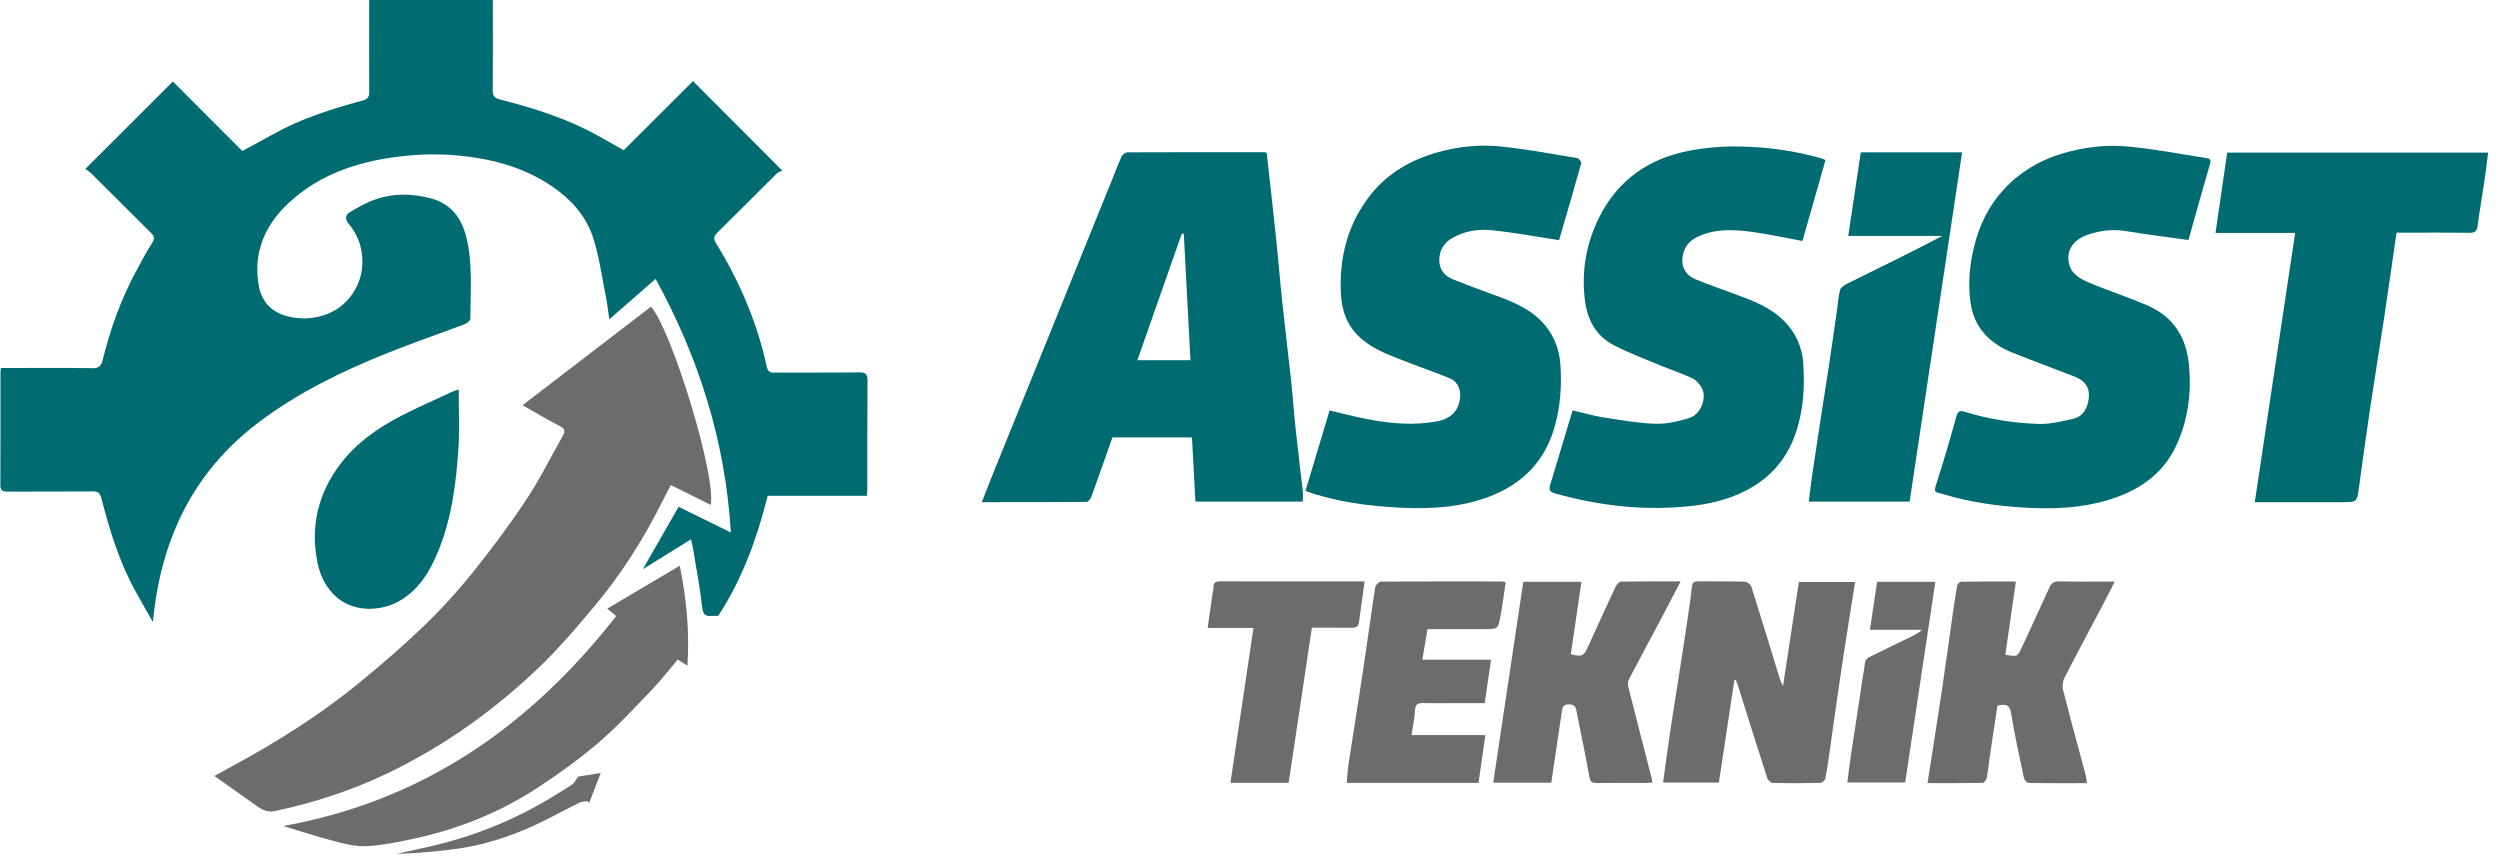 <svg width="205" height="71" viewBox="0 0 205 71" fill="none" xmlns="http://www.w3.org/2000/svg">
<path d="M103.868 12.516C104.131 14.916 104.404 17.26 104.647 19.609C104.83 21.341 104.961 23.077 105.149 24.809C105.371 26.915 105.635 29.011 105.863 31.117C106.009 32.469 106.095 33.831 106.242 35.183C106.425 36.894 106.642 38.601 106.83 40.307C106.86 40.565 106.83 40.828 106.83 41.132H98.025C97.934 39.38 97.838 37.644 97.741 35.867H91.22C90.648 37.487 90.076 39.122 89.484 40.752C89.423 40.919 89.225 41.157 89.089 41.157C86.258 41.183 83.423 41.178 80.507 41.178C80.902 40.175 81.266 39.228 81.646 38.297C83.008 34.93 84.375 31.563 85.742 28.196C87.58 23.66 89.418 19.123 91.251 14.587C91.489 13.994 91.711 13.392 91.98 12.82C92.051 12.668 92.288 12.491 92.445 12.491C96.192 12.475 99.934 12.48 103.68 12.48C103.736 12.48 103.792 12.506 103.858 12.521L103.868 12.516ZM93.266 29.538H97.615C97.433 26.049 97.25 22.607 97.073 19.169C97.017 19.169 96.962 19.164 96.906 19.159C95.696 22.607 94.486 26.059 93.266 29.538Z" fill="#006B70"/>
<path d="M179.454 19.68C177.677 19.432 175.981 19.224 174.295 18.946C173.257 18.774 172.26 18.9 171.293 19.214C169.738 19.71 169.293 20.9 169.804 22.029C170.022 22.515 170.665 22.905 171.206 23.133C172.837 23.832 174.543 24.368 176.163 25.082C178.234 25.999 179.277 27.664 179.495 29.922C179.712 32.206 179.424 34.403 178.482 36.474C177.358 38.95 175.267 40.302 172.73 41.041C170.579 41.669 168.366 41.755 166.154 41.633C163.88 41.507 161.617 41.203 159.43 40.545C158.589 40.292 158.529 40.454 158.843 39.477C159.41 37.715 159.931 35.937 160.422 34.15C160.554 33.669 160.751 33.654 161.146 33.776C163.126 34.388 165.166 34.702 167.222 34.763C168.138 34.788 169.08 34.545 169.986 34.343C170.837 34.15 171.181 33.477 171.277 32.657C171.384 31.755 170.933 31.198 170.138 30.89C168.427 30.221 166.7 29.593 164.994 28.905C163.156 28.166 161.89 26.869 161.592 24.87C161.359 23.32 161.501 21.756 161.875 20.222C162.306 18.455 163.085 16.86 164.316 15.528C165.622 14.121 167.227 13.149 169.08 12.597C170.872 12.06 172.715 11.842 174.558 12.02C176.7 12.227 178.821 12.637 180.948 12.966C181.246 13.012 181.317 13.133 181.216 13.463C180.598 15.564 180.021 17.67 179.454 19.685V19.68Z" fill="#006B70"/>
<path d="M128.955 33.654C129.791 33.846 130.611 34.09 131.451 34.221C132.874 34.444 134.297 34.697 135.73 34.748C136.646 34.778 137.598 34.555 138.484 34.292C139.507 33.988 139.967 32.591 139.557 31.826C139.385 31.512 139.107 31.178 138.793 31.031C137.967 30.637 137.092 30.353 136.246 30.004C134.94 29.457 133.608 28.966 132.353 28.318C130.879 27.553 130.16 26.247 129.958 24.591C129.669 22.191 130.079 19.918 131.153 17.782C132.672 14.759 135.203 13.002 138.474 12.369C139.902 12.091 141.385 11.974 142.838 12.015C144.995 12.07 147.142 12.364 149.233 12.951C149.385 12.992 149.531 13.058 149.693 13.118C149.056 15.351 148.423 17.564 147.8 19.761C146.382 19.503 145.025 19.194 143.653 19.012C142.104 18.809 140.55 18.733 139.081 19.478C138.342 19.857 137.998 20.51 137.952 21.27C137.907 22.004 138.312 22.596 138.995 22.885C140.084 23.336 141.193 23.726 142.301 24.131C143.749 24.662 145.187 25.199 146.311 26.338C147.263 27.3 147.775 28.475 147.866 29.766C147.992 31.629 147.896 33.487 147.319 35.305C146.473 37.968 144.701 39.694 142.139 40.687C140.823 41.198 139.461 41.431 138.054 41.552C134.449 41.861 130.94 41.426 127.477 40.449C127.072 40.332 126.991 40.15 127.112 39.765C127.73 37.75 128.327 35.73 128.95 33.659L128.955 33.654Z" fill="#006B70"/>
<path d="M107.047 40.261C107.716 38.033 108.369 35.867 109.027 33.659C110.055 33.897 111.052 34.16 112.06 34.358C113.994 34.732 115.948 34.92 117.897 34.535C118.839 34.353 119.528 33.831 119.705 32.778C119.832 32.039 119.599 31.33 118.895 31.031C117.796 30.566 116.662 30.186 115.553 29.75C114.161 29.198 112.728 28.753 111.569 27.72C110.47 26.738 110.019 25.477 109.954 24.09C109.807 21.118 110.5 18.369 112.374 15.989C113.807 14.171 115.73 13.093 117.918 12.48C119.594 12.009 121.33 11.837 123.047 12.009C125.163 12.227 127.264 12.622 129.365 12.972C129.487 12.992 129.689 13.29 129.654 13.407C129.067 15.513 128.454 17.609 127.841 19.71C127.831 19.741 127.786 19.766 127.862 19.695C125.922 19.401 124.079 19.047 122.221 18.87C121.133 18.769 120.024 18.961 119.042 19.543C118.343 19.959 117.999 20.607 118.024 21.401C118.044 22.131 118.475 22.642 119.143 22.905C120.196 23.33 121.259 23.73 122.328 24.115C123.781 24.642 125.219 25.168 126.353 26.297C127.355 27.3 127.856 28.535 127.953 29.892C128.069 31.573 127.963 33.249 127.507 34.905C126.722 37.745 124.935 39.623 122.221 40.681C119.852 41.603 117.371 41.755 114.88 41.633C112.227 41.502 109.589 41.167 107.047 40.261Z" fill="#006B70"/>
<path d="M204.025 12.511C203.928 13.285 203.842 14.035 203.731 14.779C203.549 16.019 203.326 17.26 203.164 18.5C203.108 18.921 202.982 19.093 202.536 19.088C200.754 19.067 198.977 19.078 197.195 19.078C196.977 19.078 196.759 19.078 196.516 19.078C196.172 21.442 195.848 23.751 195.499 26.054C195.109 28.637 194.688 31.214 194.304 33.796C194 35.846 193.721 37.902 193.438 39.958C193.271 41.178 193.281 41.178 192.025 41.178C189.879 41.178 187.737 41.178 185.59 41.178H184.891C186 33.796 187.094 26.48 188.203 19.098H181.671C181.995 16.87 182.309 14.713 182.628 12.516H204.03L204.025 12.511Z" fill="#006B70"/>
<path d="M151.557 19.346C151.911 16.986 152.245 14.749 152.584 12.491H160.893C159.46 22.044 158.027 31.573 156.589 41.132H148.321C148.407 40.444 148.483 39.765 148.579 39.092C148.807 37.532 149.045 35.978 149.283 34.424C149.511 32.945 149.749 31.472 149.972 29.993C150.195 28.515 150.402 27.032 150.615 25.553C150.701 24.961 150.741 24.358 150.883 23.781C150.934 23.584 151.202 23.391 151.415 23.285C154.032 21.994 156.655 20.723 159.268 19.346H151.541H151.557Z" fill="#006B70"/>
<path d="M142.22 55.759C141.8 58.554 141.379 61.349 140.949 64.174H136.372C136.559 62.812 136.737 61.47 136.934 60.134C137.157 58.615 137.405 57.101 137.643 55.582C137.881 54.043 138.124 52.504 138.352 50.959C138.488 50.028 138.63 49.101 138.726 48.165C138.762 47.805 138.878 47.669 139.243 47.669C140.519 47.684 141.795 47.658 143.065 47.694C143.253 47.699 143.546 47.911 143.607 48.089C144.412 50.635 145.187 53.192 145.972 55.744C146.012 55.871 146.083 55.987 146.21 56.25C146.655 53.319 147.08 50.529 147.506 47.724H152.118C151.754 50.038 151.384 52.296 151.045 54.559C150.7 56.848 150.387 59.141 150.057 61.43C149.941 62.24 149.835 63.05 149.678 63.85C149.647 63.992 149.404 64.199 149.252 64.199C147.956 64.225 146.66 64.23 145.369 64.199C145.212 64.199 144.969 63.971 144.913 63.804C144.093 61.268 143.303 58.716 142.498 56.174C142.453 56.028 142.382 55.891 142.326 55.749C142.291 55.754 142.255 55.759 142.215 55.764L142.22 55.759Z" fill="#6D6C6A"/>
<path d="M163.794 57.845C163.591 59.192 163.383 60.534 163.186 61.875C163.095 62.508 163.034 63.146 162.918 63.774C162.887 63.936 162.7 64.189 162.583 64.194C161.095 64.225 159.601 64.214 158.057 64.214C158.462 61.597 158.867 59.065 159.247 56.529C159.551 54.493 159.824 52.458 160.113 50.423C160.229 49.613 160.346 48.803 160.492 47.998C160.513 47.876 160.71 47.704 160.832 47.699C162.285 47.678 163.738 47.684 165.302 47.684C165.009 49.719 164.725 51.704 164.437 53.683C165.419 53.866 165.429 53.866 165.799 53.071C166.548 51.456 167.297 49.835 168.031 48.215C168.193 47.851 168.386 47.663 168.836 47.673C170.33 47.709 171.829 47.689 173.413 47.689C173.11 48.281 172.841 48.823 172.558 49.359C171.464 51.43 170.355 53.496 169.287 55.577C169.14 55.86 169.095 56.276 169.176 56.584C169.773 58.939 170.416 61.278 171.044 63.627C171.089 63.799 171.094 63.981 171.13 64.219C169.515 64.219 167.92 64.23 166.325 64.199C166.193 64.199 165.996 63.931 165.955 63.759C165.586 62.007 165.191 60.255 164.912 58.488C164.796 57.754 164.447 57.718 163.788 57.86L163.794 57.845Z" fill="#6D6C6A"/>
<path d="M127.213 64.179H122.444C123.269 58.67 124.089 53.202 124.91 47.709H129.679C129.385 49.704 129.097 51.678 128.808 53.643C129.699 53.881 129.866 53.805 130.205 53.056C130.96 51.395 131.714 49.739 132.489 48.089C132.57 47.916 132.783 47.694 132.934 47.694C134.524 47.663 136.114 47.673 137.81 47.673C137.309 48.63 136.868 49.501 136.408 50.362C135.456 52.154 134.494 53.937 133.557 55.734C133.471 55.901 133.481 56.154 133.527 56.346C134.145 58.802 134.777 61.253 135.41 63.703C135.446 63.835 135.461 63.966 135.496 64.164C135.279 64.179 135.107 64.204 134.934 64.204C133.618 64.204 132.302 64.194 130.99 64.209C130.6 64.209 130.403 64.164 130.322 63.683C130.013 61.875 129.613 60.088 129.269 58.286C129.193 57.886 129.021 57.754 128.621 57.759C128.211 57.764 128.125 57.987 128.074 58.321C127.795 60.255 127.502 62.184 127.208 64.169L127.213 64.179Z" fill="#6D6C6A"/>
<path d="M121.254 64.194H110.435C110.48 63.683 110.5 63.197 110.571 62.716C110.961 60.149 111.376 57.587 111.766 55.02C112.11 52.731 112.414 50.438 112.769 48.149C112.794 47.972 113.077 47.694 113.239 47.694C116.556 47.668 119.877 47.673 123.198 47.679C123.274 47.679 123.35 47.714 123.467 47.744C123.32 48.701 123.209 49.648 123.026 50.585C122.834 51.592 122.809 51.587 121.745 51.587H117.057C116.915 52.407 116.784 53.202 116.632 54.093H122.267C122.09 55.319 121.923 56.453 121.745 57.658C120.844 57.658 119.978 57.658 119.113 57.658C118.303 57.658 117.492 57.673 116.682 57.653C116.272 57.643 116.065 57.739 116.034 58.215C115.999 58.883 115.857 59.546 115.746 60.275H121.801C121.609 61.612 121.426 62.878 121.239 64.189L121.254 64.194Z" fill="#6D6C6A"/>
<path d="M105.675 64.189H100.896C101.523 59.962 102.146 55.769 102.784 51.491H99.027C99.174 50.458 99.306 49.516 99.442 48.58C99.458 48.463 99.513 48.342 99.503 48.225C99.458 47.739 99.721 47.663 100.136 47.668C102.222 47.684 104.303 47.673 106.389 47.673C108.009 47.673 109.629 47.673 111.244 47.673C111.457 47.673 111.67 47.673 111.898 47.673C111.736 48.853 111.584 49.937 111.437 51.02C111.391 51.364 111.204 51.481 110.86 51.476C109.791 51.461 108.718 51.471 107.574 51.471C106.941 55.719 106.308 59.926 105.67 64.194L105.675 64.189Z" fill="#6D6C6A"/>
<path d="M153.926 47.709H158.7C157.875 53.212 157.055 58.665 156.225 64.164H151.48C151.577 63.445 151.658 62.741 151.759 62.042C151.987 60.523 152.225 59.005 152.453 57.486C152.62 56.397 152.766 55.309 152.954 54.225C152.979 54.088 153.156 53.942 153.298 53.871C154.463 53.294 155.637 52.731 156.812 52.159C157.08 52.028 157.343 51.891 157.602 51.643H153.334C153.536 50.276 153.728 49.005 153.921 47.714L153.926 47.709Z" fill="#6D6C6A"/>
<path d="M6.986 13.863C9.462 11.387 11.822 9.032 14.176 6.683C16.064 8.572 17.958 10.475 19.867 12.384C20.778 11.888 21.604 11.447 22.419 10.992C24.722 9.706 27.223 8.926 29.75 8.238C30.175 8.121 30.282 7.934 30.276 7.534C30.261 5.25 30.271 2.962 30.271 0.678C30.271 0.461 30.271 0.243 30.271 0H40.413C40.413 0.228 40.413 0.44 40.413 0.653C40.413 2.896 40.428 5.144 40.403 7.387C40.398 7.858 40.544 8.045 41 8.162C43.795 8.865 46.534 9.736 49.07 11.149C49.769 11.539 50.468 11.934 51.146 12.318C53.065 10.405 54.969 8.506 56.827 6.653C59.247 9.078 61.617 11.453 64.148 13.989C64.072 14.03 63.834 14.09 63.682 14.242C62.057 15.847 60.447 17.473 58.822 19.078C58.538 19.361 58.472 19.553 58.715 19.943C60.655 23.098 62.093 26.465 62.882 30.095C62.963 30.469 63.161 30.561 63.52 30.555C65.829 30.54 68.133 30.566 70.442 30.535C70.973 30.53 71.14 30.672 71.135 31.209C71.11 34.16 71.125 37.112 71.12 40.064C71.12 40.241 71.1 40.418 71.085 40.656H62.948C62.077 44.14 60.883 47.456 58.893 50.504C58.756 50.504 58.553 50.489 58.356 50.504C57.789 50.559 57.647 50.337 57.576 49.755C57.394 48.154 57.085 46.57 56.827 44.975C56.792 44.762 56.736 44.555 56.66 44.226C55.349 45.041 54.093 45.821 52.711 46.676C53.728 44.904 54.665 43.269 55.647 41.557C57.025 42.236 58.432 42.929 59.931 43.664C59.48 36.191 57.308 29.335 53.759 22.87C52.539 23.938 51.318 25.001 49.962 26.186C49.86 25.503 49.81 24.966 49.703 24.439C49.384 22.839 49.162 21.209 48.691 19.655C47.987 17.351 46.301 15.807 44.245 14.652C42.463 13.655 40.534 13.133 38.514 12.86C36.788 12.627 35.061 12.602 33.345 12.769C29.735 13.129 26.337 14.136 23.629 16.683C21.679 18.515 20.723 20.799 21.239 23.518C21.507 24.915 22.489 25.847 24.251 26.064C25.178 26.181 26.034 26.064 26.879 25.73C28.464 25.108 29.78 23.416 29.715 21.315C29.679 20.171 29.304 19.199 28.596 18.354C28.256 17.948 28.327 17.614 28.682 17.402C29.36 16.997 30.064 16.597 30.808 16.343C32.281 15.832 33.8 15.868 35.304 16.257C36.934 16.683 37.82 17.822 38.22 19.381C38.792 21.599 38.565 23.867 38.575 26.115C38.575 26.272 38.317 26.5 38.129 26.571C36.058 27.356 33.962 28.075 31.902 28.895C28.114 30.409 24.454 32.176 21.183 34.651C18.08 37.001 15.745 39.958 14.272 43.593C13.331 45.922 12.794 48.327 12.536 51.005C11.999 50.053 11.533 49.253 11.088 48.438C9.776 46.058 8.991 43.486 8.318 40.874C8.202 40.428 8.045 40.292 7.599 40.297C5.27 40.317 2.946 40.297 0.617 40.312C0.227 40.312 0.025 40.236 0.03 39.78C0.045 36.687 0.04 33.593 0.04 30.5C0.04 30.419 0.055 30.343 0.075 30.176C0.293 30.176 0.506 30.176 0.718 30.176C3.007 30.176 5.295 30.155 7.579 30.191C8.09 30.201 8.298 30.009 8.409 29.558C9.052 26.971 9.933 24.475 11.219 22.131C11.624 21.391 12.004 20.637 12.465 19.938C12.718 19.558 12.647 19.356 12.358 19.073C10.733 17.468 9.123 15.842 7.498 14.232C7.356 14.09 7.179 13.989 6.997 13.852L6.986 13.863Z" fill="#006B70"/>
<path d="M17.568 63.637C18.733 62.994 19.75 62.447 20.758 61.875C23.922 60.073 26.95 58.068 29.755 55.744C31.477 54.321 33.178 52.858 34.783 51.304C36.17 49.962 37.491 48.529 38.696 47.025C40.251 45.091 41.749 43.091 43.121 41.026C44.251 39.33 45.157 37.487 46.164 35.709C46.377 35.33 46.301 35.142 45.891 34.93C44.828 34.383 43.8 33.765 42.848 33.229C46.352 30.54 49.865 27.841 53.384 25.143C55.096 27.123 58.726 38.945 58.28 41.4C57.197 40.864 56.128 40.332 55.004 39.775C54.746 40.281 54.503 40.732 54.275 41.193C52.726 44.286 50.873 47.193 48.64 49.835C47.334 51.385 46.023 52.944 44.58 54.357C40.792 58.058 36.535 61.131 31.745 63.425C28.813 64.827 25.74 65.824 22.561 66.503C21.994 66.624 21.553 66.442 21.117 66.133C19.963 65.313 18.809 64.503 17.573 63.627L17.568 63.637Z" fill="#6D6C6A"/>
<path d="M50.529 50.514C50.235 50.271 50.038 50.109 49.79 49.911C51.774 48.737 53.739 47.572 55.744 46.388C56.296 49.117 56.549 51.785 56.372 54.58C56.042 54.377 55.825 54.245 55.572 54.089C54.853 54.934 54.179 55.81 53.42 56.6C52.017 58.058 50.64 59.562 49.101 60.878C47.526 62.225 45.825 63.45 44.089 64.589C40.929 66.665 37.451 68.032 33.755 68.812C32.51 69.075 31.239 69.333 29.973 69.389C29.077 69.424 28.15 69.166 27.264 68.933C25.933 68.589 24.631 68.154 23.229 67.733C34.737 65.662 43.491 59.511 50.524 50.524L50.529 50.514Z" fill="#6D6C6A"/>
<path d="M47.41 63.678C47.85 63.607 48.473 63.511 49.258 63.384C48.904 64.306 48.605 65.075 48.311 65.845C48.271 65.794 48.235 65.743 48.195 65.693C47.962 65.733 47.699 65.723 47.496 65.825C46.078 66.523 44.696 67.313 43.248 67.936C41.243 68.802 39.152 69.414 36.97 69.667C35.496 69.84 34.023 69.986 32.535 70.012C33.638 69.764 34.747 69.541 35.846 69.267C39.349 68.407 42.63 67.025 45.688 65.1C46.109 64.832 46.549 64.589 46.954 64.296C47.111 64.184 47.197 63.971 47.42 63.668L47.41 63.678Z" fill="#6D6C6A"/>
<path d="M37.613 31.933C37.613 33.563 37.694 35.107 37.598 36.636C37.411 39.588 37.051 42.519 35.897 45.284C35.259 46.823 34.413 48.23 32.96 49.157C31.436 50.129 29.117 50.281 27.614 48.98C26.758 48.241 26.257 47.243 26.034 46.139C25.436 43.167 26.079 40.469 27.907 38.054C29.234 36.302 31.001 35.077 32.925 34.084C34.292 33.381 35.709 32.763 37.102 32.115C37.243 32.049 37.395 32.014 37.613 31.938V31.933Z" fill="#006B70"/>
</svg>
